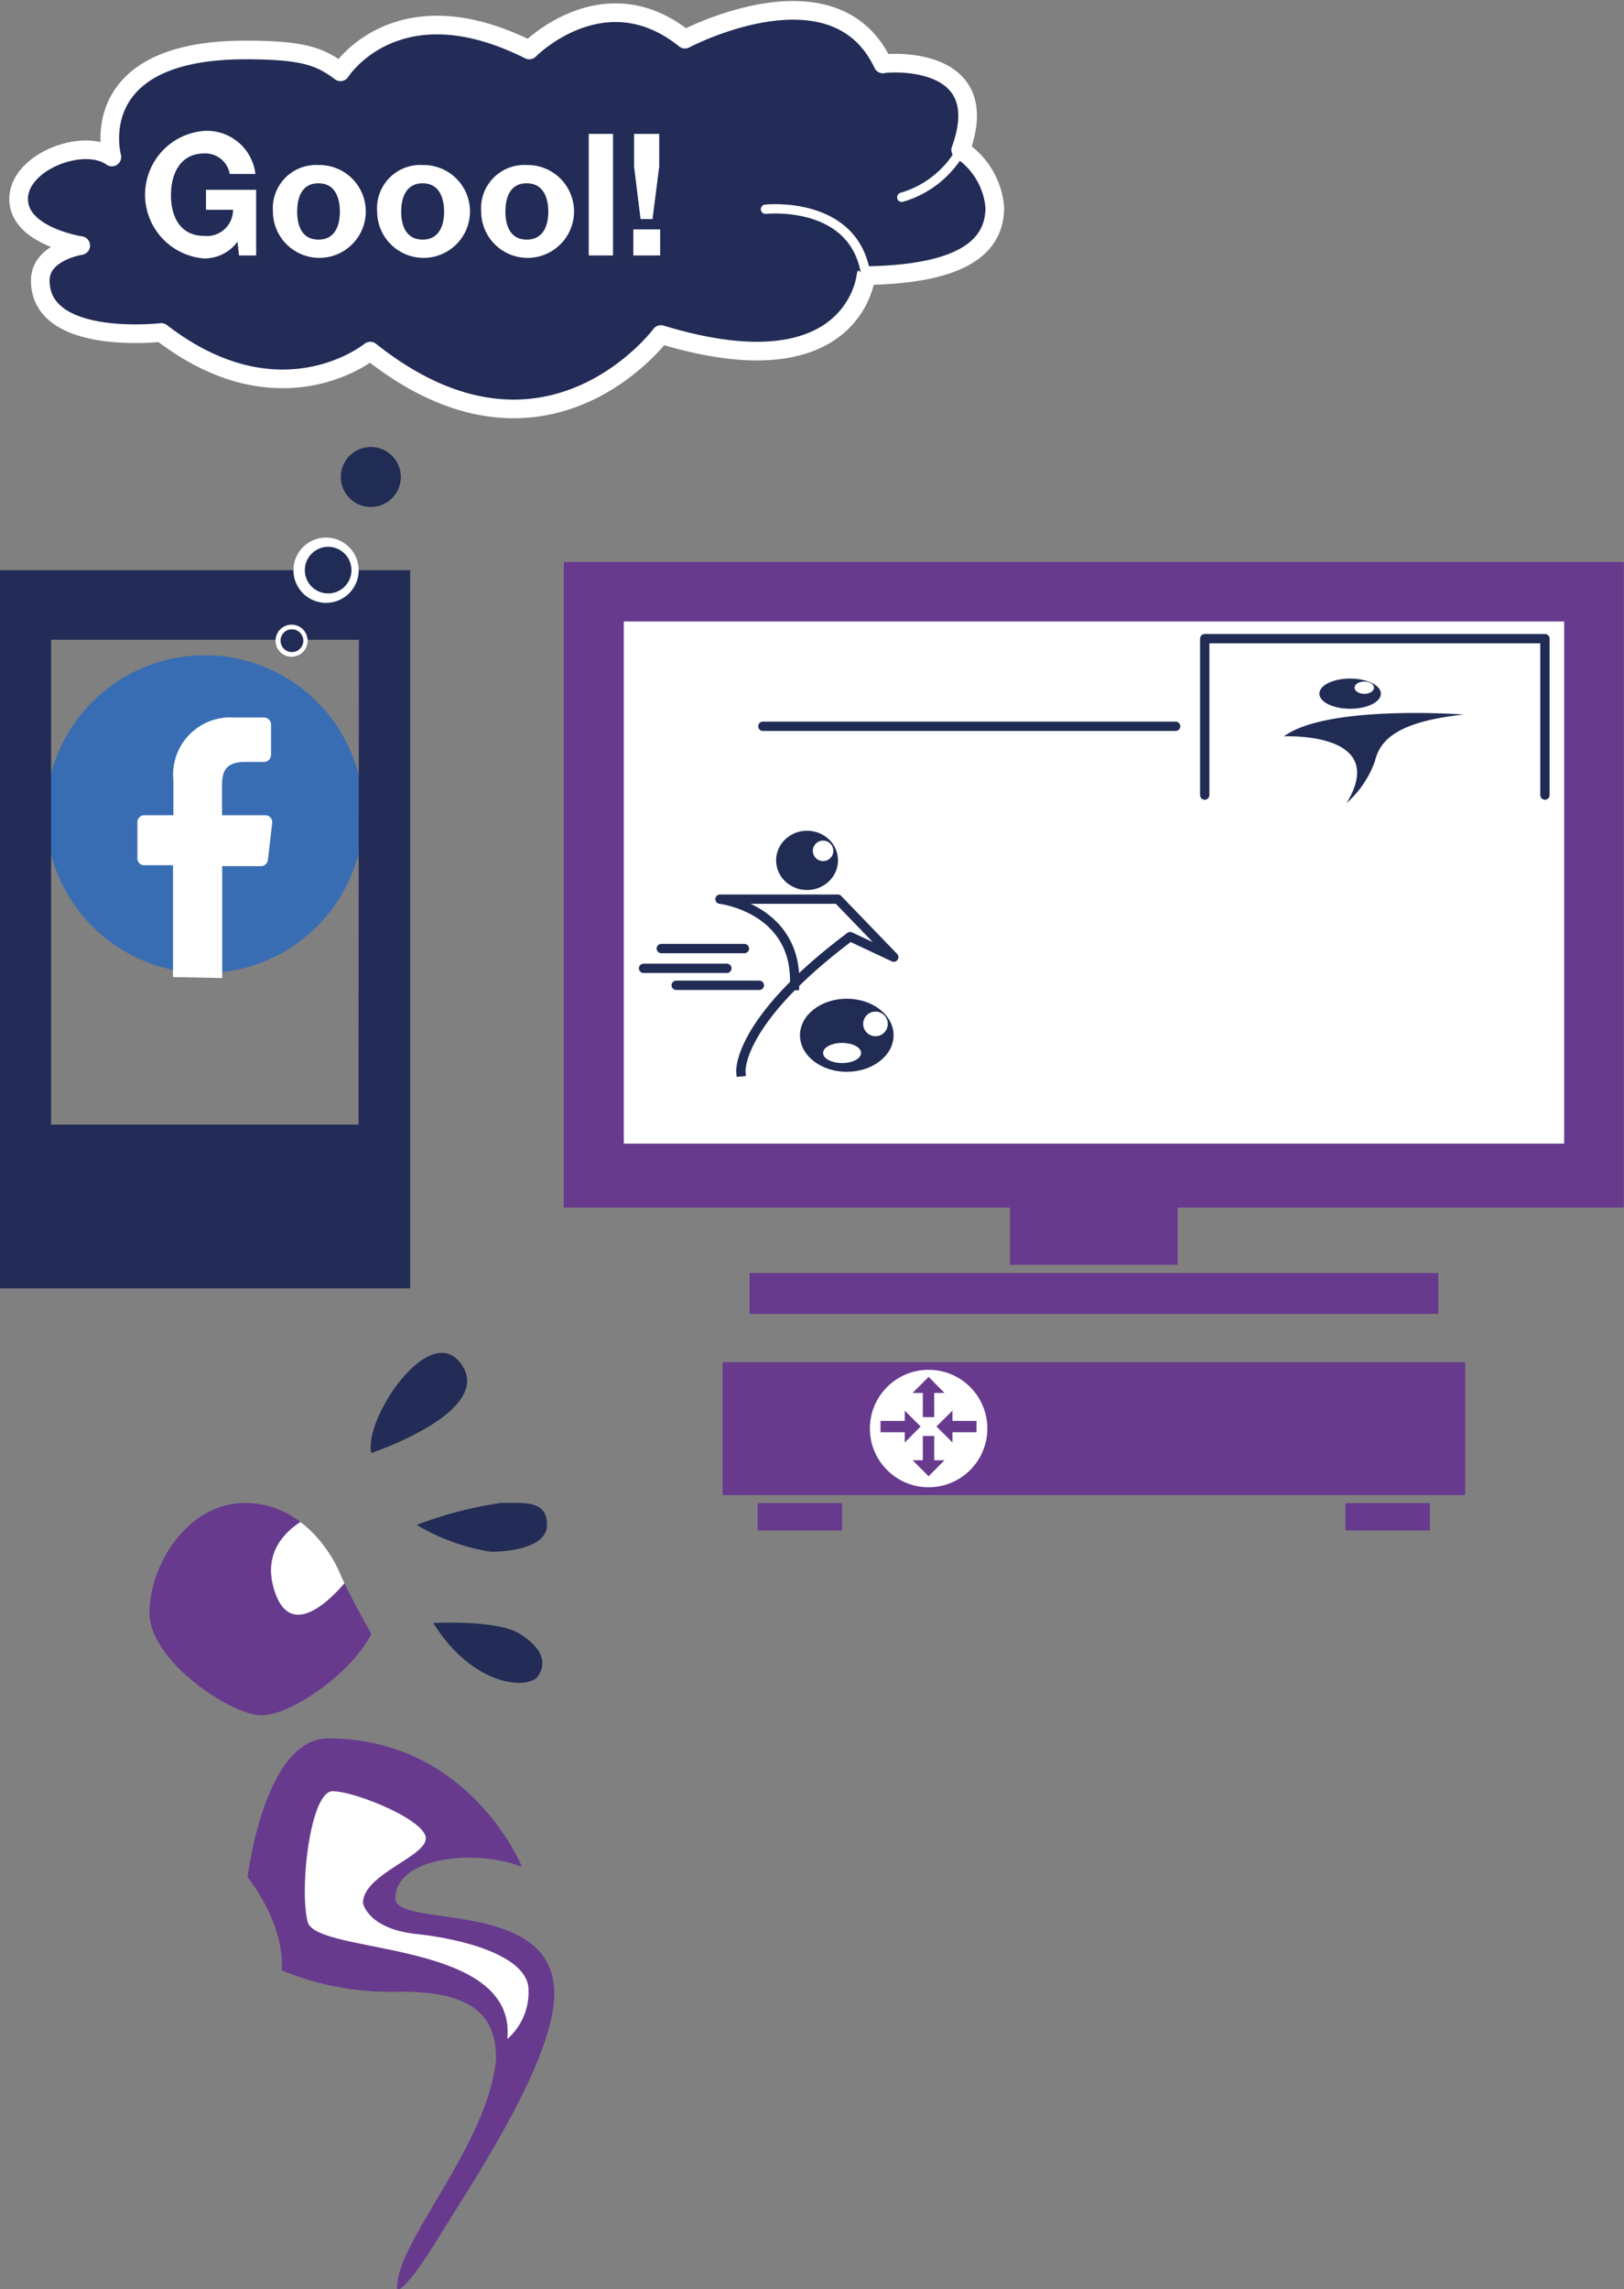 <svg id="katman_1" data-name="katman 1" xmlns="http://www.w3.org/2000/svg" xmlns:xlink="http://www.w3.org/1999/xlink" viewBox="0 0 87.11 122.76"><rect x="0" y="0" width="87.11" height="122.76" fill="#808080" stroke="none"/><defs><style>.cls-1{fill:#673a8e;}.cls-2{fill:#fff;}.cls-3{clip-path:url(#clip-path);}.cls-4,.cls-9{fill:#222c56;}.cls-5{fill:#386db4;}.cls-6{fill:#212c55;}.cls-7,.cls-8{fill:none;stroke:#212c55;}.cls-7{stroke-linecap:square;}.cls-10,.cls-7,.cls-8,.cls-9{stroke-linejoin:round;}.cls-10,.cls-7,.cls-8{stroke-width:0.5px;}.cls-10,.cls-8,.cls-9{stroke-linecap:round;}.cls-10,.cls-9{stroke:#fff;}.cls-10,.cls-11{fill:#212c56;}</style><clipPath id="clip-path" transform="translate(-1376.26 -931.42)"><path class="cls-1" d="M1396.18,1019.05s-1.24-2.18-1.69-3.27-2.08-3.76-5.1-3.76-5.11,3.27-5.11,5.89,4.42,5.5,6,5.5S1395.09,1021.18,1396.18,1019.05Z"/></clipPath></defs><title>WhitePaper_Technicolor_Broadpeak_mABR_Sekil-3</title><rect class="cls-1" x="30.24" y="30.14" width="56.86" height="34.62"/><rect class="cls-2" x="33.46" y="33.33" width="50.44" height="28"/><rect class="cls-1" x="38.76" y="73.05" width="39.83" height="7.13"/><rect class="cls-1" x="54.17" y="62.4" width="9" height="5.43"/><rect class="cls-1" x="40.21" y="68.27" width="36.94" height="2.19"/><rect class="cls-1" x="40.64" y="80.61" width="4.53" height="1.47"/><rect class="cls-1" x="72.17" y="80.61" width="4.53" height="1.47"/><circle class="cls-2" cx="49.81" cy="76.61" r="3.15"/><path class="cls-1" d="M1396.18,1019.05s-1.24-2.18-1.69-3.27-2.08-3.76-5.1-3.76-5.11,3.27-5.11,5.89,4.42,5.5,6,5.5S1395.09,1021.18,1396.18,1019.05Z" transform="translate(-1376.26 -931.42)"/><g class="cls-3"><path class="cls-2" d="M1393.6,1012.46s-3.76,1.09-2.57,4.41,4.65-1.58,4.85-2.2S1393.6,1012.46,1393.6,1012.46Z" transform="translate(-1376.26 -931.42)"/></g><path class="cls-1" d="M1404.26,1031.54s-2.78-6.89-10.41-6.89c-3.42,0-4.31,7.44-4.31,7.44s2,2.43,1.83,5a15.44,15.44,0,0,0,6.4,1.14c4.11,0,5.1,1.49,5.1,3.62-.45,4.71-5.55,10-5.3,12.39,0,0,.49,0,2.18-2.77s6.24-9.47,6.24-13.14c0-5.15-8.52-3.47-8.52-5.1C1397.47,1031,1401.78,1030.55,1404.26,1031.54Z" transform="translate(-1376.26 -931.42)"/><path class="cls-2" d="M1395.73,1033.48c0-1.54,3.37-2.48,3.37-3.47s-3.81-2.53-5-2.53-1.79,5.2-1.34,7,11.25.9,10.71,6.29a3.33,3.33,0,0,0,1.14-2.63c0-1.78-3.37-2.72-6-3S1395.73,1033.48,1395.73,1033.48Z" transform="translate(-1376.26 -931.42)"/><path class="cls-4" d="M1396.18,1009.34s6.54-2.18,4.86-4.71S1395.73,1007.55,1396.18,1009.34Z" transform="translate(-1376.26 -931.42)"/><path class="cls-4" d="M1398.61,1013.2a21.36,21.36,0,0,1,4.51-1.18c1.29,0,2.48-.15,2.48,1.18s-2.43,1.44-3,1.44A11.19,11.19,0,0,1,1398.61,1013.2Z" transform="translate(-1376.26 -931.42)"/><path class="cls-4" d="M1399.5,1018.46s3.42-.2,4.66.59,1.44,1.59.94,2.28S1401.68,1021.93,1399.5,1018.46Z" transform="translate(-1376.26 -931.42)"/><ellipse class="cls-2" cx="5.67" cy="64.76" rx="1.98" ry="2.35"/><ellipse class="cls-2" cx="16.29" cy="64.76" rx="1.98" ry="2.35"/><circle class="cls-5" cx="10.98" cy="43.66" r="8.52"/><path class="cls-2" d="M1385.54,983.82v-6H1384a.36.36,0,0,1-.37-.37v-1.94a.37.37,0,0,1,.37-.37h1.56v-1.87a3.07,3.07,0,0,1,3.27-3.37h1.6a.38.38,0,0,1,.37.37v1.64a.38.38,0,0,1-.37.37h-1c-1.06,0-1.26.5-1.26,1.24v1.62h2.32a.37.37,0,0,1,.37.41l-.23,2a.38.38,0,0,1-.37.32h-2.08v6Z" transform="translate(-1376.26 -931.42)"/><path class="cls-4" d="M1376.26,962v38.51h22V962Zm19.23,29.73H1379v-26h16.51Z" transform="translate(-1376.26 -931.42)"/><circle class="cls-6" cx="19.89" cy="25.58" r="1.61"/><path class="cls-6" d="M1448.49,974.49a5.46,5.46,0,0,0,1.52-2.25c.27-1.13,1.19-2.12,4.77-2.5,0,0-7.33-.55-9.65,1.17C1445.13,970.91,1450.83,970.63,1448.49,974.49Z" transform="translate(-1376.26 -931.42)"/><ellipse class="cls-6" cx="72.42" cy="37.2" rx="1.65" ry="0.81"/><ellipse class="cls-2" cx="73.18" cy="36.88" rx="0.52" ry="0.33"/><path class="cls-7" d="M1416,988.9s-.24-2.68,5.86-7.25l2.34,1.1-3-3.11h-6.32s4.19.5,4,4.63" transform="translate(-1376.26 -931.42)"/><ellipse class="cls-6" cx="43.29" cy="46.14" rx="1.66" ry="1.59"/><circle class="cls-2" cx="44.15" cy="45.63" r="0.55"/><ellipse class="cls-6" cx="45.42" cy="55.52" rx="2.51" ry="1.96"/><ellipse class="cls-2" cx="1420.41" cy="986" rx="0.83" ry="0.64" transform="matrix(0.95, -0.3, 0.3, 0.95, -1608.27, -454.6)"/><circle class="cls-2" cx="46.96" cy="54.91" r="0.66"/><ellipse class="cls-2" cx="45.17" cy="56.47" rx="1.02" ry="0.54"/><line class="cls-8" x1="35.47" y1="50.87" x2="39.93" y2="50.87"/><line class="cls-8" x1="34.52" y1="51.93" x2="38.99" y2="51.93"/><line class="cls-8" x1="36.27" y1="52.84" x2="40.73" y2="52.84"/><line class="cls-8" x1="40.92" y1="38.95" x2="63.06" y2="38.95"/><polyline class="cls-8" points="82.87 42.64 82.87 34.25 64.62 34.25 64.62 42.64"/><polygon class="cls-1" points="48.53 77.36 48.53 75.65 49.38 76.5 48.53 77.36"/><rect class="cls-1" x="47.23" y="76.2" width="1.43" height="0.61"/><polygon class="cls-1" points="51.09 75.65 51.09 77.36 50.23 76.5 51.09 75.65"/><rect class="cls-1" x="1427.21" y="1007.62" width="1.43" height="0.61" transform="translate(1479.59 1084.43) rotate(180)"/><polygon class="cls-1" points="50.66 74.7 48.95 74.7 49.81 73.84 50.66 74.7"/><rect class="cls-1" x="1425.34" y="1006.4" width="1.43" height="0.61" transform="translate(-956.9 1501.34) rotate(-90)"/><polygon class="cls-1" points="48.95 78.31 50.66 78.31 49.81 79.17 48.95 78.31"/><rect class="cls-1" x="1425.34" y="1008.85" width="1.43" height="0.61" transform="translate(1058.96 -1348.33) rotate(90)"/><path class="cls-9" d="M1427.79,939.46a4.1,4.1,0,0,1,1.83,3.08c0,1.91-1.41,3.58-6.91,3.66,0,0-.58,6.33-11,3.16,0,0-6.21,8.35-15.59.89,0,0-4.8,3.94-11.21-1,0,0-6.49.75-6.49-2.79,0-1.54,2.17-1.87,2.17-1.87s-3.33-.5-3.33-2.5,3.49-3.33,5-2.25c0,0-1.58-5.74,7.16-5.74,3.08,0,4,.34,5.1,1.17,0,0,3-4.75,10.13-1.17,0,0,4-4.08,8.35-.58,0,0,8-4.24,10.62,1.33C1423.63,934.8,1429.7,934.22,1427.79,939.46Z" transform="translate(-1376.26 -931.42)"/><path class="cls-10" d="M1424.63,942a5.34,5.34,0,0,0,3.16-2.5" transform="translate(-1376.26 -931.42)"/><path class="cls-10" d="M1417.32,942.64s4.81-.52,5.39,3.56" transform="translate(-1376.26 -931.42)"/><path class="cls-2" d="M1389,944.38a2.2,2.2,0,0,1-1.79.9,3.43,3.43,0,0,1,0-6.84,2.62,2.62,0,0,1,2.75,2.31h-1.38a1.32,1.32,0,0,0-1.37-1.1c-1.29,0-1.78,1.1-1.78,2.24s.49,2.18,1.78,2.18a1.4,1.4,0,0,0,1.55-1.4h-1.45V941.6H1390v3.52h-.92Z" transform="translate(-1376.26 -931.42)"/><path class="cls-2" d="M1393.34,940.27a2.49,2.49,0,1,1-2.44,2.5A2.32,2.32,0,0,1,1393.34,940.27Zm0,4c.89,0,1.15-.75,1.15-1.5s-.26-1.52-1.15-1.52-1.14.76-1.14,1.52S1392.46,944.27,1393.34,944.27Z" transform="translate(-1376.26 -931.42)"/><path class="cls-2" d="M1398.93,940.27a2.49,2.49,0,1,1-2.44,2.5A2.32,2.32,0,0,1,1398.93,940.27Zm0,4c.88,0,1.15-.75,1.15-1.5s-.27-1.52-1.15-1.52-1.15.76-1.15,1.52S1398.05,944.27,1398.93,944.27Z" transform="translate(-1376.26 -931.42)"/><path class="cls-2" d="M1404.51,940.27a2.49,2.49,0,1,1-2.44,2.5A2.32,2.32,0,0,1,1404.51,940.27Zm0,4c.89,0,1.16-.75,1.16-1.5s-.27-1.52-1.16-1.52-1.14.76-1.14,1.52S1403.64,944.27,1404.51,944.27Z" transform="translate(-1376.26 -931.42)"/><path class="cls-2" d="M1407.84,938.6h1.3v6.52h-1.3Z" transform="translate(-1376.26 -931.42)"/><path class="cls-2" d="M1410.23,943.72h1.44v1.4h-1.44Zm1.39-3.37-.36,2.82h-.64l-.35-2.82V938.6h1.35Z" transform="translate(-1376.26 -931.42)"/><path class="cls-11" d="M1393.75,963.49a1.5,1.5,0,1,1,1.5-1.49A1.49,1.49,0,0,1,1393.75,963.49Z" transform="translate(-1376.26 -931.42)"/><path class="cls-2" d="M1393.75,960.75a1.25,1.25,0,1,1,0,2.49,1.25,1.25,0,0,1,0-2.49m0-.5a1.75,1.75,0,1,0,1.75,1.75,1.75,1.75,0,0,0-1.75-1.75Z" transform="translate(-1376.26 -931.42)"/><circle class="cls-11" cx="15.65" cy="34.35" r="0.73"/><path class="cls-2" d="M1391.91,965.17a.61.61,0,1,1-.6.6.6.6,0,0,1,.6-.6m0-.25a.86.86,0,1,0,.85.85.86.86,0,0,0-.85-.85Z" transform="translate(-1376.26 -931.42)"/></svg>